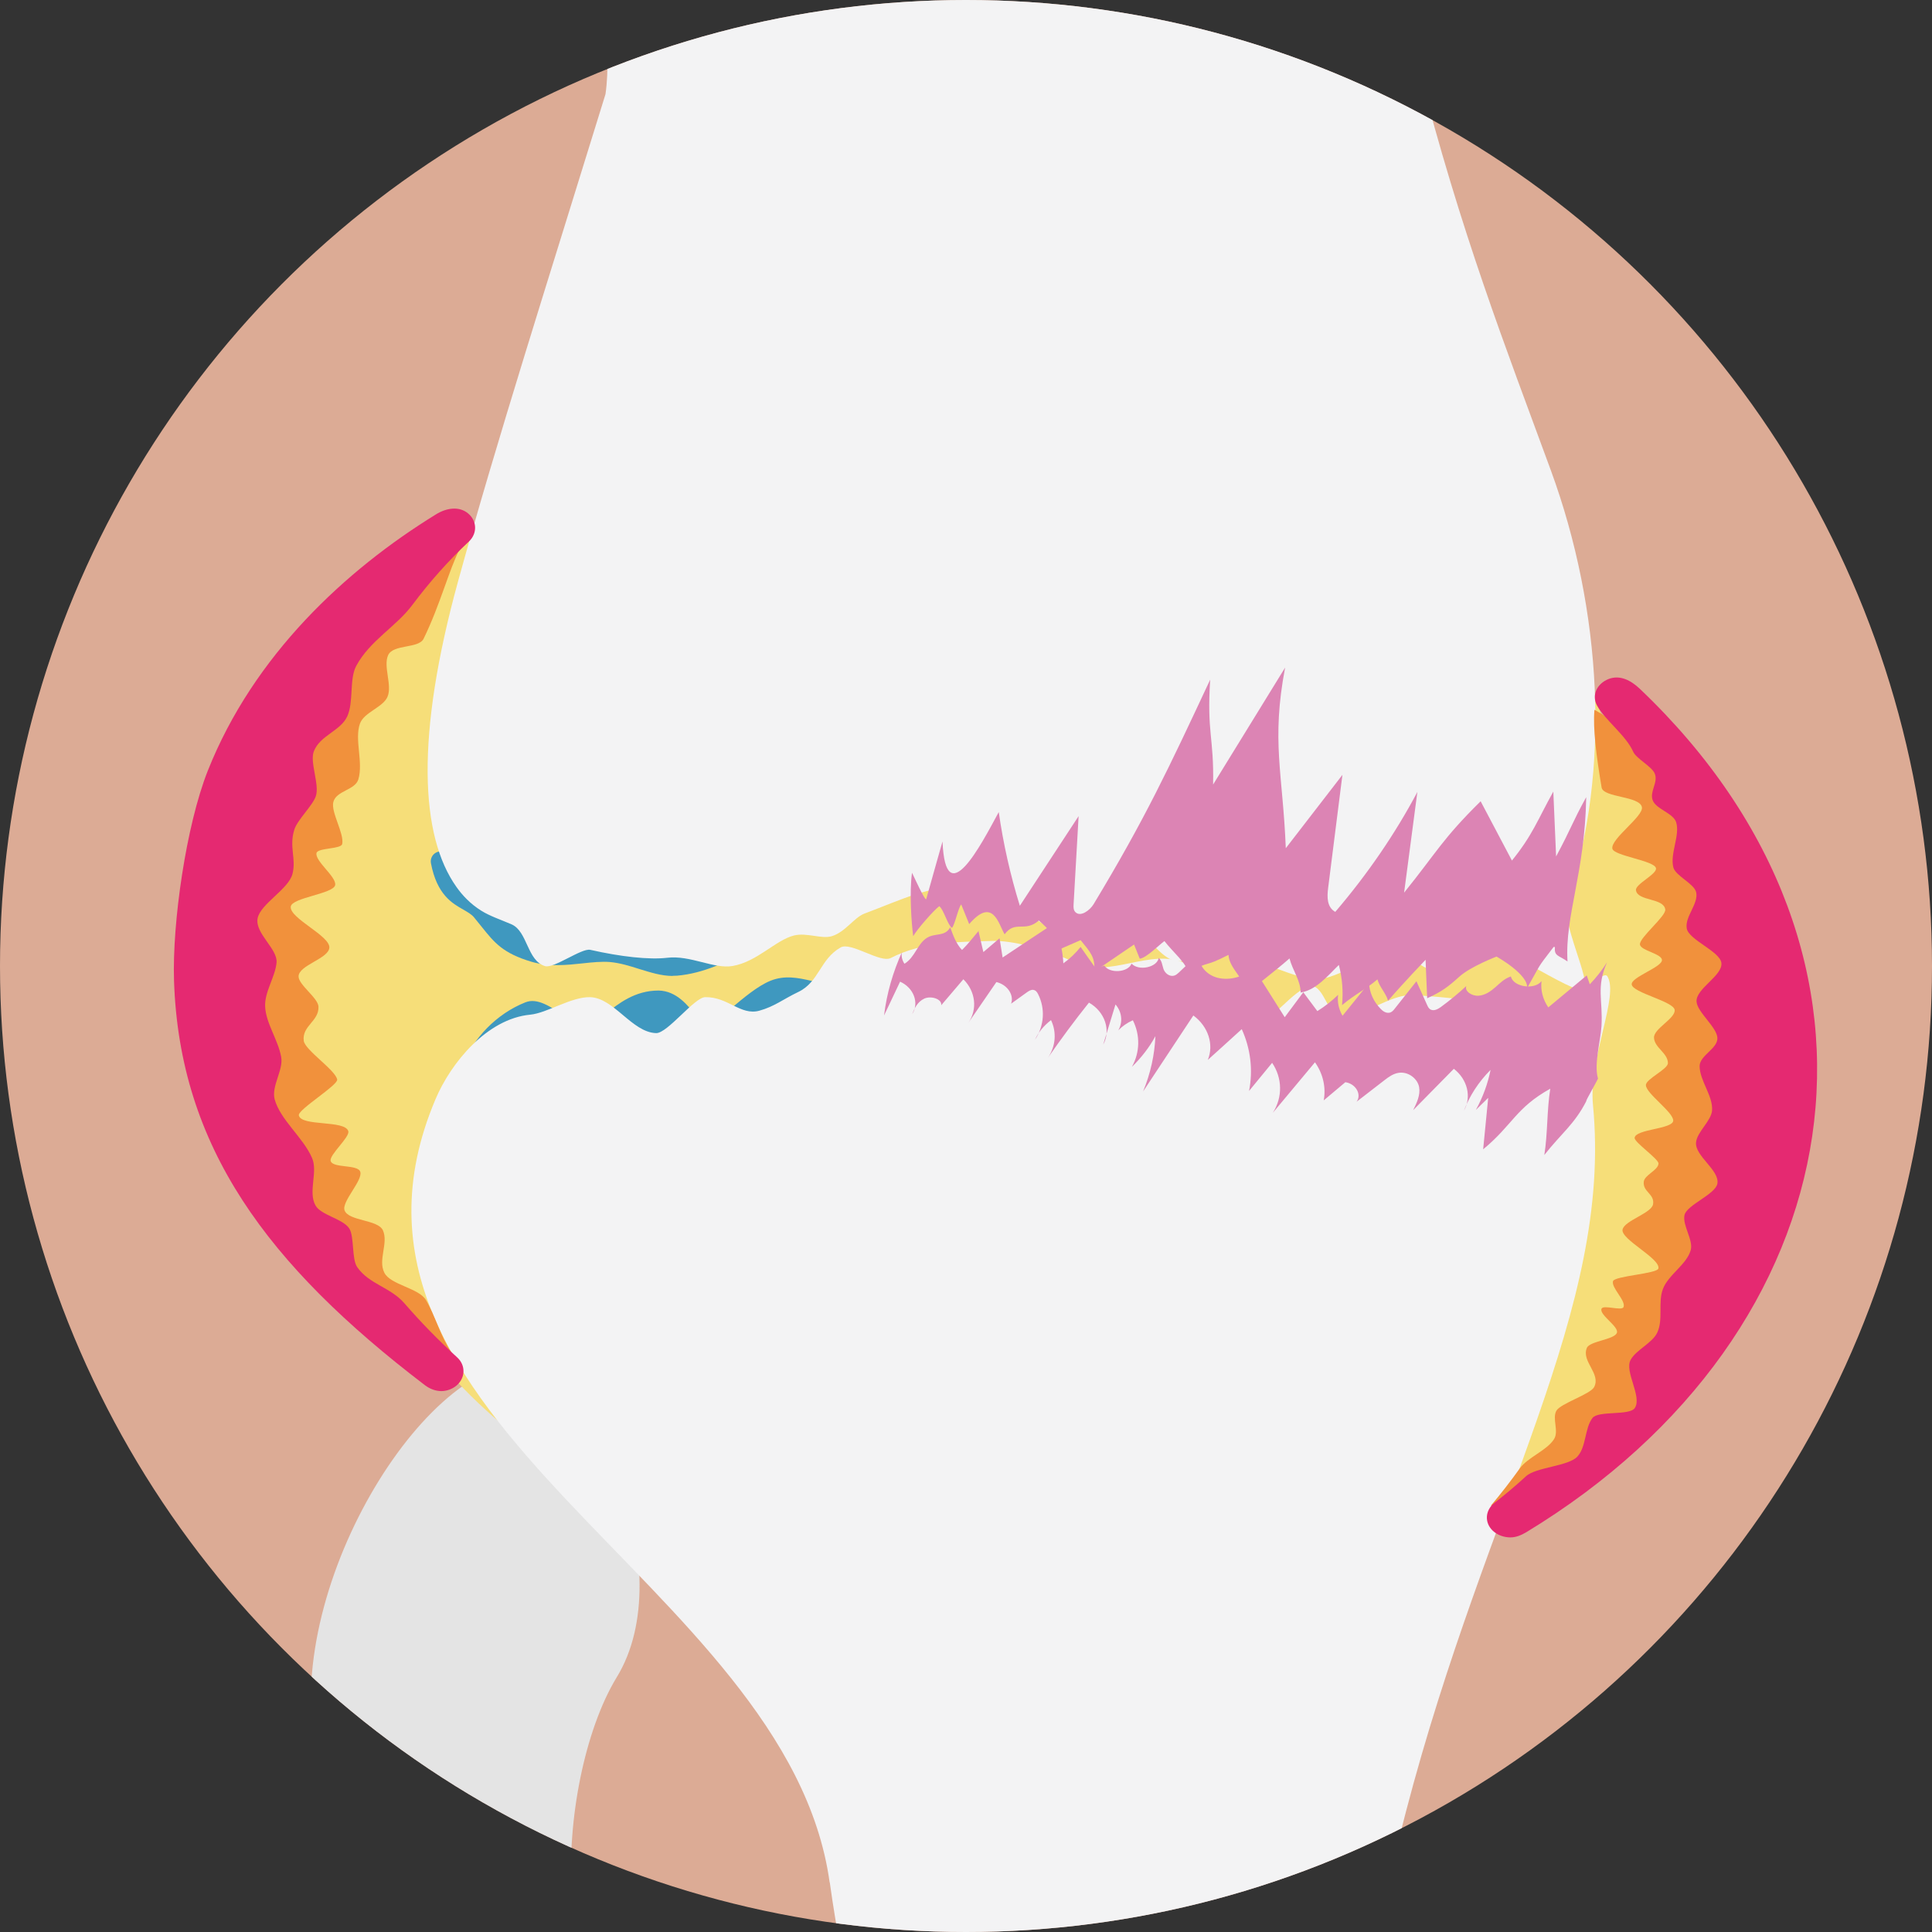 <?xml version="1.0" encoding="UTF-8"?>
<svg id="_レイヤー_2" data-name="レイヤー 2" xmlns="http://www.w3.org/2000/svg" xmlns:xlink="http://www.w3.org/1999/xlink" viewBox="0 0 145.66 145.66">
  <rect x="0" y="0" width="145.66" height="145.66" fill="#333333" stroke="none"/>
  <defs>
    <style>
      .cls-1 {
        fill: #f6de79;
      }

      .cls-2 {
        fill: #f3f3f4;
      }

      .cls-3 {
        fill: #dcab95;
      }

      .cls-4 {
        fill: #3f98bf;
      }

      .cls-5 {
        fill: #e4e4e4;
      }

      .cls-6 {
        fill: #e52971;
      }

      .cls-7, .cls-8 {
        fill: none;
      }

      .cls-9 {
        fill: #f1913c;
      }

      .cls-8 {
        clip-path: url(#clippath);
      }

      .cls-10 {
        fill: #dc84b4;
      }
    </style>
    <clipPath id="clippath">
      <circle class="cls-7" cx="72.83" cy="72.83" r="72.83"/>
    </clipPath>
  </defs>
  <g id="_レイヤー_1-2" data-name="レイヤー 1">
    <g class="cls-8">
      <path class="cls-3" d="m-2.49,169.08h152.57c-1.04-20.54-2.01-34.4-2.48-43.34.01-11.44,5.74-38.08,5.36-53.68-.44-17.65-2.36-38.48-3.31-48.53-.27-2.83.65-23.62,1.75-55.25H-31.27C-25.68-.38-21.79,20.07-21.63,23.3c.58,11.18,1.84,34.35,4.08,53.82,1.98,17.21,11.7,45.73,13.45,58.3.69,7.62,1.02,18.58,1.61,33.66Z"/>
      <path class="cls-5" d="m29.18,168h17.37c-1.92-18.81-3.18-21.58-3.43-24.99-.42-5.77.99-12.61,3.35-16.51,5.03-8.14-1.97-23.08-6.14-23.71-7.77-1.16-18.89,16.45-16.59,28.86.26,1.41,2.34,9.2,5.44,36.36Z"/>
      <path class="cls-1" d="m131.31,78.84c0,16.84-9.55,26.81-19.02,35.94-.9.87-2.2.5-3.28,1.23-6.84,4.61-19.6,5.27-36.67,4.67-11.73-.42-22.93-4.74-31.63-11.05-3.29-2.39-6.22-5.12-8.68-8.3-5.58-7.2-11.38-15.8-10.85-28.72.47-11.43,6.7-22.4,12.52-30.37,8.72-11.94,22.44-19.16,38.16-19.16,21.12,0,42.33,11.44,49.02,31.26,1.62,4.8,10.43,18.94,10.43,24.51Z"/>
      <g>
        <path class="cls-4" d="m33.23,64.94c3.52,3.72,1.74,4.49,14.81,6.32,9.91,1.39,19.66-6.92,24.5-7.26,4.33-.3,6.72,3.34,5.29,2.42-1.86-1.19-3.39-2.04-4.81-2.01-4.25.1-7.07,1.97-10.16,3.92-1.57,1-3.29,1.07-5.23,1.9s-3.99,2.36-6.65,2.59c-1.5.13-3.07-.88-4.93-1.04-1.73-.14-3.84.58-5.76,0-2.3-.68-2.58-1.45-4-3.13-.86-1.02-2.51-.76-3.07-3.72Z"/>
        <path class="cls-4" d="m50.71,73.58c-.85,0-1.68-.27-2.5-.52-.72-.23-1.46-.46-2.23-.53-.61-.05-1.31.02-2.04.1-1.2.13-2.56.27-3.87-.12-2.15-.64-2.79-1.43-3.75-2.63-.18-.22-.38-.47-.6-.74-.18-.21-.46-.37-.77-.55-.85-.48-2.01-1.13-2.46-3.51-.06-.33.1-.66.4-.81.29-.15.66-.09.89.15.63.66,1.08,1.23,1.49,1.72,1.76,2.16,2.35,2.89,12.88,4.37,6.09.85,12.17-2.12,17.07-4.51.02-.01.05-.02.07-.03.94-.53,1.91-1.01,2.95-1.4,1.62-.72,3.05-1.23,4.26-1.32,3.62-.26,6.07,1.95,6.43,2.87.18.46,0,.82-.22,1-.33.27-.76.25-1.28-.08-1.85-1.19-3.22-1.95-4.38-1.89-1.59.04-2.96.33-4.23.79-.88.39-1.83.86-2.83,1.35-.81.46-1.61.96-2.44,1.49l-.28.18c-1.01.64-2.03.92-3.12,1.23-.72.2-1.46.41-2.22.73-.51.22-1.05.5-1.62.79-1.5.78-3.21,1.67-5.26,1.85-.11,0-.22.01-.33.01Zm-11.91-3.27c.41.29.91.52,1.7.75.75.22,1.56.22,2.38.15-1.73-.3-3.05-.6-4.09-.91Z"/>
      </g>
      <path class="cls-2" d="m106.93,5.03c-.25-.98-13.18-21.99-14.88-37.81h-51.49c1.74,17.64,6.11,32.78,5.09,39.88-4.35,14.11-8.17,26.02-11.11,36.71-3.23,11.73-2.86,19.23-.12,23.07.41.58,1.02,1.26,1.88,1.79.64.4,1.46.67,2.27,1.02,1.22.54,1.16,2.75,2.53,3.15.66.19,2.75-1.37,3.4-1.23,2.29.52,4.44.76,5.8.6,1.74-.21,3.52.86,4.93.62,1.86-.32,3.24-1.95,4.63-2.3.98-.24,2.07.29,2.86.05,1.01-.31,1.67-1.4,2.45-1.7,3.03-1.14,4.71-2.05,7.67-2.07s4.34,2.37,6.78,3.32c1.55.6,4.04-.37,6.16.27.87.26,1.74,1.79,2.77,2.03s2.34-.79,3.65-.58c2.88.44,5.41,1.98,7.07,1.98,1.54,0,4.17-1.92,5.95-2.16.86-.12,1.91,1.54,2.86,1.4s1.81-2.08,2.87-2.24c1.37-.21,7.84,4.26,8.43,3.77.68-.57-1.78-5.1-1.21-6.75,3.32-9.7,2.6-21.91-1.25-32.4-3.41-9.29-6.79-17.93-9.99-30.43Z"/>
      <g>
        <path class="cls-4" d="m35.82,83.75c-1.16-2.13.9-5.97,4.17-7.25.79-.31,3.16,2.07,4.06,1.97,1.83-.2,3.06-2.82,5.6-2.79,1.64.02,2.41,2.81,3.59,2.79,1.08-.02,3.51-2.87,5.22-3.57s3.43.87,5.33,0c3.29-1.49,6.7-1.3,9.03-1.3,3.28,0,12.85,1.12,14.62,1.98s9.11,4.82,10.37,4.53c1.57-.35,11.81-2.45,12.77-2.04,2.88,1.22,2.01,2.56,2,4.7,0,1.66-14.25,9.55-39.03,9.56-25.47,0-37.03-7.27-37.74-8.57Z"/>
        <path class="cls-4" d="m73.52,93.32c-25.21,0-37.53-7.17-38.58-9.09-.57-1.04-.6-2.39-.09-3.8.78-2.15,2.61-4.01,4.76-4.86.9-.36,1.89.31,3.02,1.08.43.29,1.15.78,1.4.83.41-.06.96-.5,1.6-1.02,1-.8,2.23-1.78,4.02-1.78,1.36.02,2.23,1.14,2.87,1.95.22.28.53.69.71.81.38-.15,1.27-.89,1.87-1.4.99-.83,2.01-1.69,2.97-2.09,1.09-.45,2.14-.22,3.06-.01.83.18,1.55.34,2.24.03,3.16-1.44,6.38-1.41,8.72-1.39h.73c3.21,0,13.02,1.09,15.06,2.08.33.16.85.43,1.49.75,1.79.91,7.23,3.69,8.28,3.69h0s11.81-2.61,13.31-1.98c2.97,1.26,2.82,2.99,2.68,4.52-.03.34-.07.71-.07,1.1,0,3.04-15.97,10.55-40.03,10.55h-.04Zm-36.83-10.07c.85,1.1,11.81,8.07,36.83,8.07h.04c23.68,0,36.82-7.09,38.03-8.73,0-.39.04-.76.07-1.11.12-1.36.16-1.79-1.4-2.47-1.27-.13-9.57,1.47-12.22,2.07-1.06.23-3.29-.67-9.57-3.87-.62-.32-1.13-.58-1.45-.73-1.52-.74-10.73-1.88-14.19-1.88h-.74c-2.28-.03-5.12-.05-7.88,1.21-1.3.59-2.52.32-3.5.1-.84-.19-1.38-.29-1.86-.09-.67.28-1.61,1.07-2.44,1.77-1.38,1.16-2.26,1.86-3.14,1.88-1.02.02-1.72-.84-2.31-1.61-.43-.55-.91-1.18-1.31-1.18-1.04,0-1.88.64-2.74,1.33-.81.65-1.65,1.33-2.74,1.45-.8.09-1.65-.49-2.64-1.16-.39-.27-1.02-.69-1.33-.81-1.55.67-2.89,2.07-3.46,3.62-.3.84-.32,1.61-.05,2.13Z"/>
      </g>
      <path class="cls-2" d="m62.56,141.92c1.02,7.36,2.27,10.47,3.56,26.29h37.17c.04-20.63,1.37-26.49,2.7-31.59,6.13-23.49,15.61-37.85,14.11-53.31-.34-3.55,2-8.24,1.08-9.71-.42-.68-4.15,3.75-4.8,3.14-1.03-.97-8.36-1.7-10.06-1.71-1.45-.01-3.52,1.53-5.12,1.7-1.03.11-1.35-2.48-2.37-2.38-1.25.13-3.17,2.95-4.31,2.98-1.57.05-2.89-3.7-5.22-4.73-2.56-1.13-5.66,1.17-8.17,0-2.41-1.12-4.85-1.7-6.3-1.66-2.57.08-5.26.04-7.68,1.29-.78.4-3-1.24-3.77-.8-1.56.88-1.62,2.61-3.2,3.36-1.13.54-1.78,1.09-2.93,1.41-1.42.39-2.37-1.06-4.09-1.02-.81.02-2.84,2.73-3.69,2.71-1.82-.05-3.19-2.67-4.99-2.71-1.42-.03-3.23,1.2-4.51,1.32-3.25.31-5.97,3.62-7.13,6.36-10.34,24.37,26.56,36.33,29.71,59.06Z"/>
      <path class="cls-9" d="m34.03,101.97c-10.55-6.88-18.03-16.04-17.82-26.9.07-3.61,2-11.48,3.09-14.99,2.47-7.94,7.28-16.64,15.37-18.71-.81,1.56-1.48,4.22-2.73,6.78-.37.77-2.3.4-2.68,1.25s.32,2.25-.04,3.12c-.33.81-1.77,1.17-2.08,2.03-.43,1.19.26,2.91-.12,4.2-.24.83-1.67.85-1.89,1.72-.19.77.83,2.37.67,3.16-.08.4-1.87.28-1.94.69-.11.62,1.5,1.77,1.41,2.4-.1.67-3.29.95-3.35,1.64-.09.88,2.95,2.18,2.91,3.08-.04.84-2.32,1.32-2.32,2.18,0,.63,1.47,1.62,1.5,2.27.05,1.11-1.25,1.44-1.11,2.58.09.7,2.4,2.21,2.52,2.92.07.43-2.98,2.27-2.89,2.7.17.86,3.5.33,3.73,1.2.12.45-1.46,1.79-1.33,2.24.16.56,2.04.24,2.23.81.22.65-1.43,2.26-1.18,2.92.31.81,2.52.68,2.89,1.5.43.97-.39,2.22.11,3.2.47.92,2.59,1.14,3.14,2.06.68,1.16,1.11,2.76,1.91,3.93Z"/>
      <path class="cls-9" d="m112.43,113.52c21.27-4.68,30.46-47.06,7.78-60.01-.12,1.41.13,3.41.54,5.86.13.78,2.88.63,3.04,1.49.12.69-2.36,2.38-2.23,3.12.1.55,3.19.9,3.29,1.48.08.45-1.58,1.2-1.51,1.66.13.84,2.09.56,2.21,1.45.07.5-1.97,2.13-1.91,2.64.06.46,1.6.68,1.66,1.15.06.55-2.34,1.3-2.28,1.86.06.63,3.19,1.28,3.24,1.93s-1.59,1.4-1.56,2.09c.04.76,1.04,1.14,1.05,1.91,0,.47-1.66,1.19-1.66,1.66,0,.63,2.08,2.04,2.06,2.68s-2.86.63-2.91,1.3c-.02.34,1.83,1.6,1.8,1.94-.04.51-1.05.85-1.11,1.36-.09.77.83.92.7,1.7-.11.68-2.16,1.23-2.3,1.91-.15.74,2.88,2.19,2.7,2.94-.1.39-3.31.56-3.42.95-.14.5.96,1.44.8,1.94-.11.35-1.55-.2-1.67.15-.16.47,1.34,1.34,1.16,1.81-.19.51-2.05.62-2.26,1.13-.43,1.03,1.07,1.93.55,2.95-.28.55-2.54,1.24-2.85,1.79-.33.6.2,1.53-.17,2.13-.53.86-1.99,1.38-2.59,2.22-.68.95-1.41,1.89-2.19,2.82Z"/>
      <path class="cls-6" d="m113.87,115.91c-.48,0-.96-.17-1.31-.49-.66-.61-.6-1.56.12-2.12.83-.64,1.62-1.31,2.37-2,.75-.69,3.21-.75,3.88-1.49.67-.73.54-2.13,1.13-2.9.44-.58,2.78-.16,3.19-.75.58-.86-.8-2.75-.31-3.64.42-.76,1.65-1.27,2.01-2.06.46-.99.04-2.25.42-3.27.4-1.08,1.79-1.84,2.1-2.94.21-.76-.64-1.87-.47-2.64s2.35-1.57,2.48-2.38c.17-1.01-1.71-2.08-1.61-3.1.08-.81,1.16-1.62,1.21-2.43.06-1.11-.93-2.21-.94-3.32,0-.81,1.38-1.32,1.34-2.13-.04-.81-1.5-1.92-1.57-2.72-.09-.99,2-1.97,1.87-2.94-.12-.87-2.46-1.73-2.61-2.59-.16-.89.9-1.85.71-2.73-.15-.65-1.55-1.23-1.72-1.87-.27-1.04.52-2.42.21-3.41-.22-.69-1.53-.99-1.77-1.66s.43-1.34.16-2c-.22-.55-1.4-1.13-1.63-1.66-.54-1.22-2.12-2.38-2.72-3.47-.42-.75-.04-1.64.85-2,.88-.35,1.71.11,2.36.72,21.26,20.21,16.28,48.55-8.55,63.6-.37.22-.77.39-1.19.39Z"/>
      <path class="cls-6" d="m33.29,104.88c-.46,0-.89-.17-1.26-.45-11.86-9.05-18.5-17.95-18.91-30.5-.14-4.35.91-11.7,2.55-15.83,3.45-8.68,10.36-15.11,17.2-19.32.77-.48,1.73-.64,2.41-.08.69.56.72,1.51.08,2.12-1.55,1.45-2.97,3.05-4.28,4.8-1.21,1.62-3.19,2.67-4.22,4.58-.54,1-.18,2.73-.68,3.81-.51,1.11-2.06,1.43-2.52,2.64-.32.82.45,2.51.15,3.38-.24.71-1.39,1.78-1.62,2.52-.41,1.31.16,2.18-.14,3.34s-2.43,2.26-2.63,3.36c-.2,1.13,1.53,2.29,1.43,3.33-.1,1.08-.91,2.19-.86,3.3.05,1.26.98,2.52,1.21,3.81.18.99-.76,2.2-.49,3.2.43,1.55,2.16,2.88,2.82,4.42.45,1.04-.31,2.54.25,3.56.4.75,2.1,1.02,2.56,1.76.38.62.17,2.3.59,2.9.9,1.3,2.51,1.51,3.57,2.74,1.22,1.41,2.55,2.77,3.97,4.07.65.59.63,1.54-.05,2.12-.32.27-.74.42-1.15.42Z"/>
      <path class="cls-10" d="m75.3,61.23c.34,2.38.87,4.74,1.59,7.06l4.43-6.76c-.13,2.23-.25,4.45-.38,6.68-.01.2-.01.41.14.56.39.39,1.09-.14,1.37-.6,3.87-6.41,5.66-10.24,8.79-16.93-.26,4.04.29,4.31.22,7.91l5.43-8.82c-1.06,5.57-.17,7.99.05,13.62l4.27-5.53c-.36,2.85-.72,5.7-1.08,8.55-.08.65-.1,1.42.54,1.78,2.42-2.83,4.5-5.86,6.19-9.04l-1,7.59c2.5-3.1,2.88-4.04,5.77-6.89l2.36,4.47c1.57-1.94,1.94-3.08,3.12-5.2l.21,4.89c1.19-2.22,1.19-2.51,2.27-4.47-.1,5.75-1.62,8.94-1.41,12.39-.63-.46-1.01-.39-.95-1.04,0-.06-.07-.09-.11-.04-1.34,1.75-.83,1.06-1.99,3.09.14-1.02-2.3-2.38-2.3-2.38,0,0-1.96.75-2.8,1.51s-1.34,1.14-2.43,1.63c-.08-1.76-.12-2.9-.12-2.9,0,0-1.67,1.74-2.83,3.09-.15-.56-.65-1.04-.8-1.61-.99.83-1.68,1.11-2.67,1.94.1-1.01.02-2.04-.24-3.03-.8.77-1.69,1.89-2.88,2.08-.01-.93-.61-1.67-.84-2.57-1.29,1.12-1.93,1.54-3.22,2.66-.05-1.05-1.33-1.88-1.38-2.93-2.01,1.02-1.07.3-3.07,1.32-.05-.66-1.17-1.58-1.76-2.36-.38.27-1.37,1.28-1.86,1.33-.14-.36-.28-.71-.43-1.07-1,.68-2,1.36-3.01,2.05.12-1.08-.3-1.49-1.02-2.38l-1.58.69c-.17-.82-.88-1.58-1.57-2.17-1.06.93-1.77-.05-2.58,1.04-.46-.78-.88-2.85-2.67-.77-.2-.49-.4-.99-.6-1.48-.23.26-.47,1.51-.7,1.77-.32-.21-.64-1.43-.96-1.64-.47.37-1.68,1.76-1.96,2.26-.13-.96-.3-3.3-.09-4.78.09.17.97,2.13,1.07,1.99,0-.01,1.23-4.37,1.23-4.35.22,5.45,2.91.24,4.23-2.2Z"/>
      <path class="cls-10" d="m73.76,70.16c.13.54.25,1.08.38,1.62.41-.35.81-.69,1.22-1.04.08.48.15.97.23,1.45,1.28-.85,2.55-1.7,3.83-2.54.45.95.7,1.96.75,2.98.5-.36.94-.78,1.3-1.24.38.54.76,1.09,1.15,1.63l.64-.22c.4.62,1.8.52,2.05-.15.54.58,1.93.29,2.05-.43.25.22.26.55.36.84s.43.59.79.5c.15-.04.26-.14.36-.23.56-.53,1.11-1.06,1.67-1.59-.38.77.26,1.71,1.23,1.97s2.12-.1,2.72-.77c.79,1.25,1.58,2.5,2.37,3.75l1.4-1.88,1.06,1.42c.58-.36,1.11-.78,1.57-1.23-.08.54.04,1.09.33,1.58.67-.83,1.34-1.65,2-2.48.02.71.33,1.41.88,1.97.16.17.4.33.66.28.18-.04.29-.17.39-.3.55-.69,1.09-1.38,1.64-2.07.27.61.55,1.21.82,1.82.06.13.13.27.29.33.24.1.52-.06.72-.2.68-.5,1.33-1.03,1.93-1.59-.15.39.42.77.93.73s.93-.35,1.27-.65.68-.65,1.16-.8c.18.79,1.78,1.04,2.31.35-.08.68.1,1.38.51,1.98.97-.8,1.93-1.61,2.9-2.41l.23.67c.5-.52.93-1.08,1.3-1.66-.84,1.89-.3,2.83-.42,4.83-.07,1.11-.57,2.83-.27,3.91.16-.15-1.02,1.85-.86,1.7-.9,1.77-1.9,2.46-3.18,4.09.26-1.59.19-3.41.45-5-2.61,1.45-2.84,2.74-5.06,4.57.13-1.29.25-2.59.38-3.88-.31.3-.62.61-.93.91.53-.96.9-1.98,1.11-3.02-.91.91-1.59,1.97-2.01,3.08.59-1.04.27-2.36-.76-3.16l-3.07,3.12c.28-.56.56-1.15.45-1.75s-.78-1.17-1.52-1.07c-.43.06-.77.31-1.08.55-.7.54-1.41,1.09-2.11,1.63.4-.55-.07-1.36-.85-1.47-.54.46-1.09.91-1.63,1.37.18-.98-.05-2.01-.66-2.87-1.06,1.27-2.12,2.54-3.18,3.81.75-1.16.73-2.62-.05-3.77l-1.74,2.12c.31-1.56.12-3.18-.55-4.66-.85.77-1.7,1.55-2.56,2.32.48-1.16.03-2.53-1.09-3.35-1.26,1.91-2.53,3.82-3.79,5.73.56-1.35.87-2.76.93-4.17-.45.83-1.05,1.61-1.77,2.31.61-1.1.63-2.39.07-3.51-.43.19-.8.45-1.1.76.36-.62.28-1.39-.21-1.95l-.93,3.03c.6-1.08.14-2.48-1.07-3.17-1.09,1.36-2.12,2.76-3.1,4.17.59-.86.68-1.93.24-2.85-.54.41-.96.92-1.21,1.48.7-1.05.79-2.35.23-3.45-.07-.14-.17-.28-.35-.31-.17-.03-.33.08-.47.17-.4.29-.81.58-1.21.87.24-.66-.29-1.44-1.11-1.63-.7,1.02-1.41,2.05-2.11,3.07.7-1.02.54-2.38-.38-3.28-.56.65-1.11,1.31-1.67,1.96.08-.47-.77-.74-1.28-.5s-.73.72-.91,1.17c.55-.84.12-1.99-.91-2.45-.4.85-.81,1.7-1.21,2.55.2-1.65.67-3.29,1.38-4.84-.13.28-.01.7.16.94.81-.5.96-1.49,1.69-1.95.63-.4,1.35-.06,1.76-.8.21.58.43,1.23.89,1.71.46-.45.86-.98,1.27-1.46Z"/>
    </g>
  </g>
</svg>